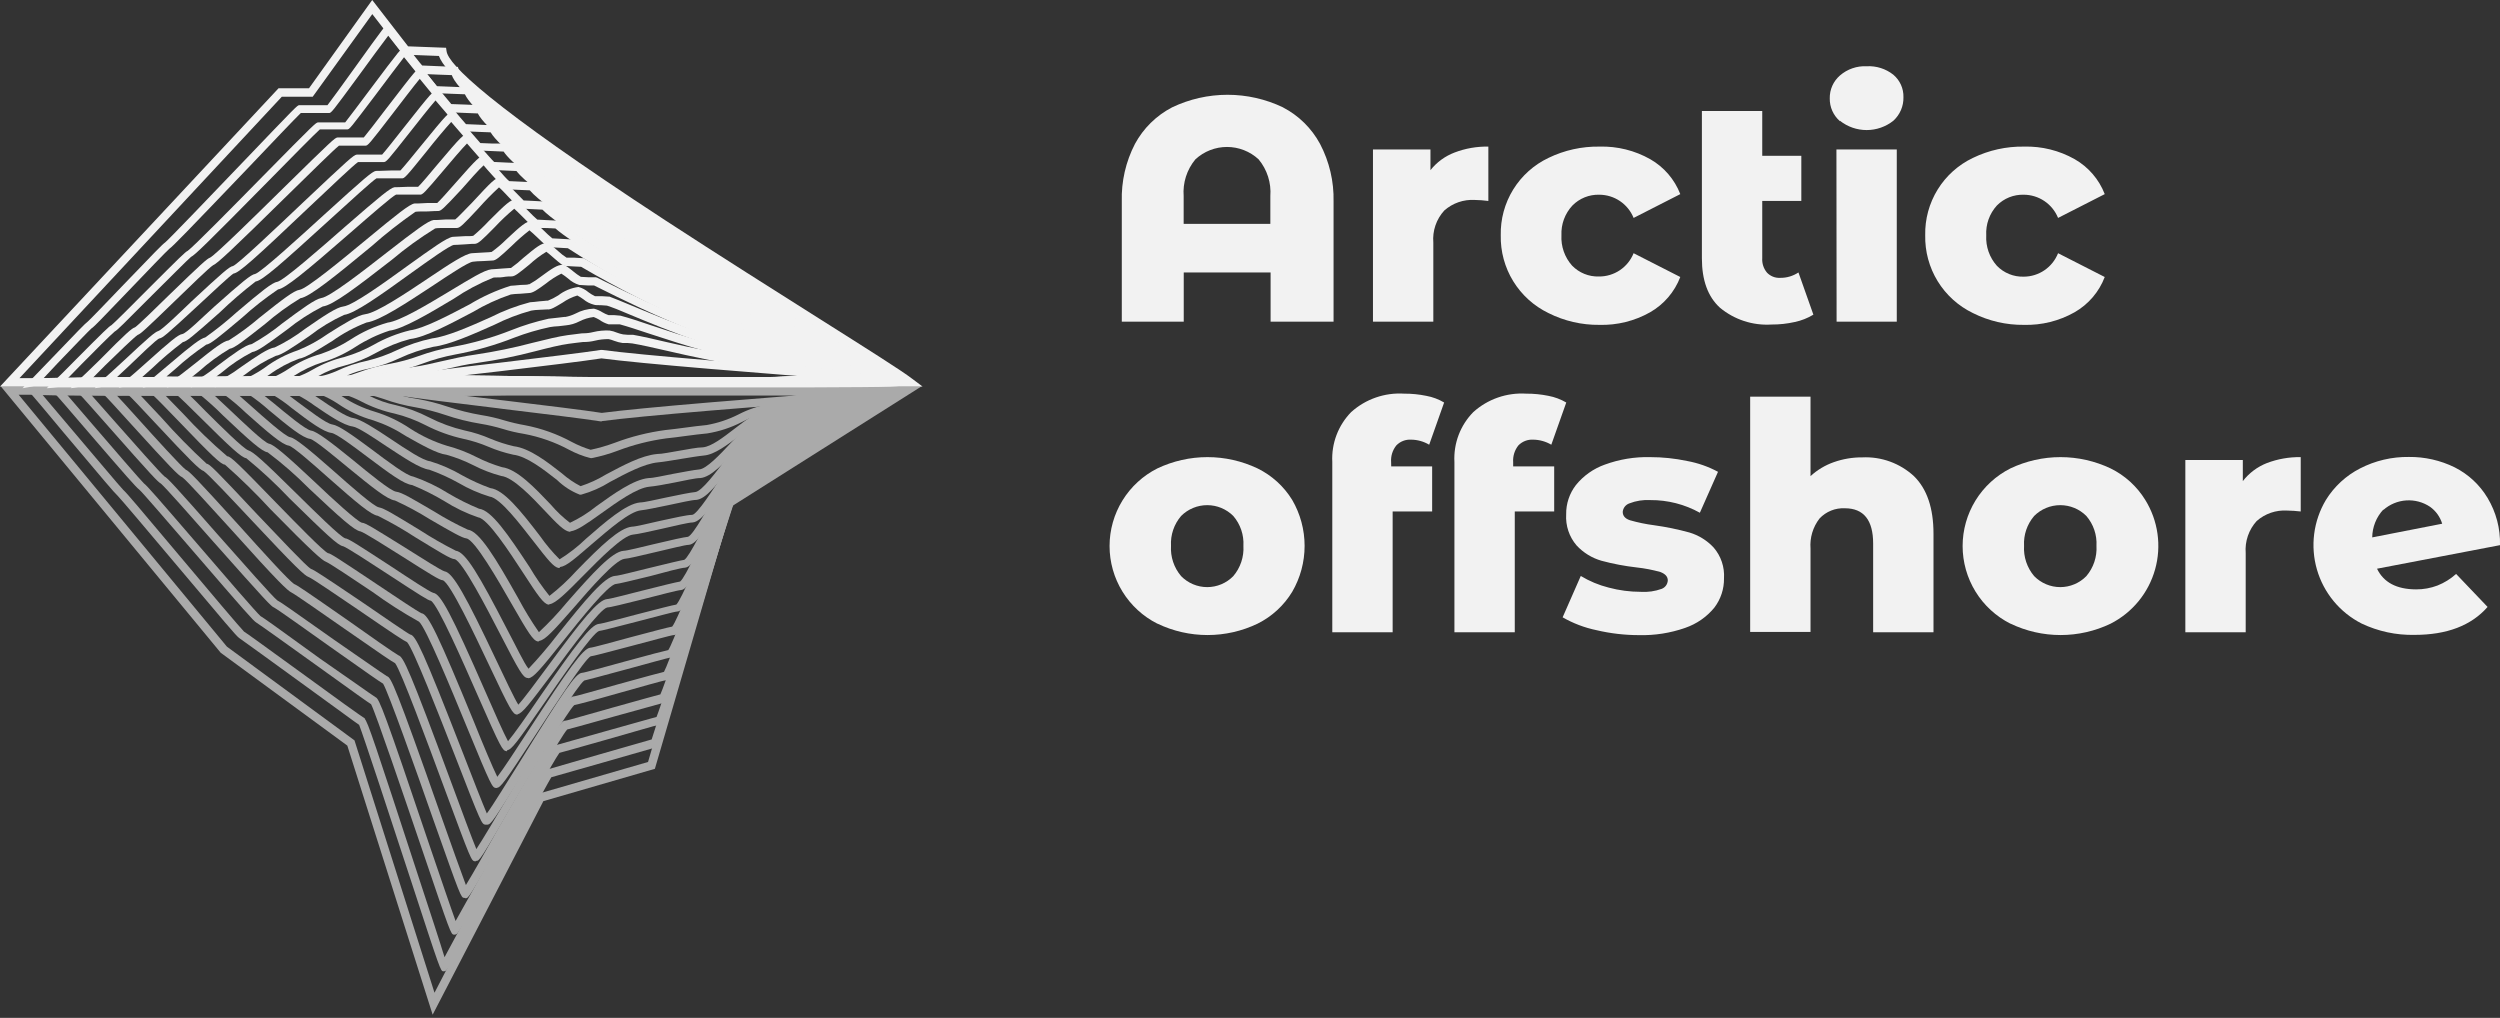 <?xml version="1.0" encoding="UTF-8"?> <svg xmlns="http://www.w3.org/2000/svg" width="280" height="114" viewBox="0 0 280 114" fill="none"><rect x="0" y="0" width="280" height="114" fill="#333333" stroke="none"/> <g clip-path="url(#clip0_123:3379)"> <path d="M143.687 12.024C145.452 12.941 146.901 14.367 147.846 16.117C148.89 18.106 149.411 20.328 149.359 22.574V36.026H142.307V30.514H132.579V36.026H125.641V22.574C125.577 20.331 126.085 18.11 127.115 16.117C128.06 14.367 129.51 12.941 131.275 12.024C133.214 11.097 135.336 10.616 137.486 10.616C139.635 10.616 141.757 11.097 143.696 12.024H143.687ZM142.278 25.07V21.969C142.393 20.476 141.921 18.998 140.964 17.847C140.001 16.955 138.737 16.459 137.424 16.459C136.111 16.459 134.847 16.955 133.884 17.847C132.927 18.998 132.455 20.476 132.57 21.969V25.07H142.278Z" fill="#F2F2F2"></path> <path d="M162.914 17.081C164.12 16.62 165.404 16.395 166.696 16.42V22.508C166.188 22.44 165.676 22.402 165.164 22.394C163.918 22.323 162.695 22.748 161.761 23.576C161.319 24.057 160.982 24.625 160.77 25.243C160.559 25.861 160.478 26.517 160.532 27.168V36.025H153.773V16.741H160.211V19.057C160.916 18.166 161.851 17.483 162.914 17.081Z" fill="#F2F2F2"></path> <path d="M173.426 35.062C171.794 34.274 170.423 33.033 169.476 31.488C168.529 29.943 168.046 28.158 168.085 26.346C168.047 24.541 168.53 22.764 169.478 21.228C170.425 19.692 171.796 18.462 173.426 17.687C175.21 16.821 177.172 16.387 179.155 16.42C181.138 16.366 183.099 16.853 184.826 17.829C186.364 18.708 187.553 20.09 188.192 21.742L182.964 24.408C182.654 23.641 182.122 22.984 181.437 22.521C180.752 22.058 179.944 21.81 179.117 21.808C178.559 21.793 178.005 21.892 177.488 22.1C176.97 22.308 176.502 22.621 176.111 23.018C175.695 23.463 175.372 23.987 175.161 24.558C174.95 25.13 174.855 25.737 174.882 26.346C174.814 27.593 175.242 28.817 176.073 29.749C176.462 30.149 176.93 30.465 177.448 30.675C177.965 30.885 178.521 30.985 179.079 30.968C179.914 30.975 180.731 30.729 181.424 30.264C182.118 29.798 182.654 29.135 182.964 28.359L188.192 31.025C187.555 32.694 186.359 34.091 184.808 34.977C183.08 35.952 181.119 36.439 179.136 36.385C177.154 36.406 175.196 35.953 173.426 35.062Z" fill="#F2F2F2"></path> <path d="M203.099 35.241C202.458 35.631 201.755 35.909 201.02 36.063C200.164 36.257 199.288 36.352 198.411 36.347C196.311 36.479 194.241 35.802 192.625 34.456C191.283 33.227 190.612 31.384 190.612 28.945V12.431H197.371V17.45H201.748V22.508H197.371V28.907C197.331 29.502 197.524 30.089 197.91 30.543C198.097 30.737 198.324 30.889 198.575 30.989C198.826 31.088 199.096 31.133 199.365 31.119C200.098 31.132 200.817 30.921 201.426 30.514L203.099 35.241Z" fill="#F2F2F2"></path> <path d="M206.077 13.575C205.71 13.258 205.417 12.864 205.219 12.422C205.021 11.979 204.924 11.498 204.933 11.013C204.924 10.528 205.021 10.047 205.219 9.605C205.417 9.162 205.71 8.768 206.077 8.451C206.903 7.737 207.973 7.368 209.064 7.421C210.142 7.361 211.204 7.697 212.051 8.366C212.417 8.673 212.709 9.059 212.906 9.494C213.102 9.929 213.198 10.403 213.186 10.881C213.198 11.377 213.103 11.871 212.907 12.328C212.711 12.784 212.419 13.194 212.051 13.528C211.201 14.201 210.149 14.567 209.064 14.567C207.98 14.567 206.927 14.201 206.077 13.528V13.575ZM205.68 16.742H212.439V36.026H205.699L205.68 16.742Z" fill="#F2F2F2"></path> <path d="M220.965 35.062C219.333 34.274 217.962 33.033 217.015 31.488C216.068 29.943 215.586 28.158 215.624 26.346C215.586 24.541 216.07 22.764 217.017 21.228C217.965 19.692 219.336 18.462 220.965 17.687C222.749 16.821 224.712 16.387 226.694 16.42C228.677 16.366 230.638 16.853 232.366 17.829C233.904 18.708 235.092 20.09 235.731 21.742L230.504 24.408C230.193 23.641 229.662 22.984 228.976 22.521C228.291 22.058 227.483 21.81 226.656 21.808C226.099 21.793 225.544 21.892 225.027 22.1C224.51 22.308 224.041 22.621 223.65 23.018C223.239 23.469 222.922 23.997 222.717 24.572C222.513 25.146 222.425 25.756 222.459 26.365C222.391 27.612 222.819 28.835 223.65 29.768C224.039 30.168 224.507 30.484 225.025 30.694C225.542 30.904 226.098 31.004 226.656 30.987C227.487 30.985 228.298 30.733 228.984 30.264C229.669 29.796 230.199 29.132 230.504 28.359L235.731 31.025C235.095 32.694 233.899 34.091 232.347 34.977C230.619 35.952 228.659 36.439 226.675 36.385C224.694 36.406 222.736 35.953 220.965 35.062Z" fill="#F2F2F2"></path> <path d="M129.62 69.849C128.012 69.037 126.66 67.794 125.716 66.26C124.771 64.725 124.271 62.959 124.271 61.157C124.271 59.355 124.771 57.588 125.716 56.053C126.66 54.519 128.012 53.276 129.62 52.465C131.375 51.631 133.293 51.198 135.236 51.198C137.178 51.198 139.096 51.631 140.851 52.465C142.449 53.251 143.793 54.473 144.726 55.99C145.636 57.553 146.116 59.329 146.116 61.138C146.116 62.946 145.636 64.722 144.726 66.285C143.798 67.816 142.454 69.052 140.851 69.849C139.101 70.689 137.186 71.125 135.245 71.125C133.304 71.125 131.389 70.689 129.639 69.849H129.62ZM138.128 64.527C138.93 63.584 139.337 62.368 139.263 61.133C139.331 59.913 138.925 58.713 138.128 57.787C137.353 57.012 136.303 56.577 135.207 56.577C134.112 56.577 133.061 57.012 132.286 57.787C131.49 58.713 131.083 59.913 131.152 61.133C131.078 62.368 131.484 63.584 132.286 64.527C132.667 64.916 133.121 65.225 133.623 65.436C134.124 65.648 134.663 65.757 135.207 65.757C135.751 65.757 136.29 65.648 136.792 65.436C137.293 65.225 137.748 64.916 138.128 64.527Z" fill="#F2F2F2"></path> <path d="M155.815 52.237H160.4V57.285H155.976V70.813H149.217V51.736C149.164 50.709 149.326 49.683 149.69 48.721C150.055 47.76 150.614 46.884 151.334 46.15C152.136 45.429 153.072 44.876 154.09 44.522C155.108 44.168 156.186 44.021 157.261 44.089C158.096 44.084 158.93 44.166 159.748 44.335C160.452 44.462 161.127 44.715 161.742 45.081L160.069 49.808C159.457 49.443 158.759 49.248 158.046 49.241C157.74 49.222 157.434 49.27 157.149 49.381C156.863 49.492 156.605 49.664 156.392 49.884C155.962 50.416 155.752 51.092 155.806 51.774L155.815 52.237Z" fill="#F2F2F2"></path> <path d="M169.475 52.238H174.069V57.286H169.654V70.813H162.895V51.737C162.841 50.71 163.001 49.682 163.365 48.72C163.73 47.758 164.291 46.883 165.013 46.15C165.813 45.431 166.748 44.878 167.764 44.524C168.78 44.17 169.857 44.023 170.93 44.089C171.769 44.084 172.605 44.167 173.426 44.335C174.129 44.466 174.804 44.719 175.421 45.082L173.747 49.808C173.131 49.445 172.431 49.249 171.715 49.241C171.409 49.224 171.103 49.272 170.818 49.383C170.533 49.494 170.274 49.665 170.061 49.884C169.634 50.418 169.425 51.093 169.475 51.775V52.238Z" fill="#F2F2F2"></path> <path d="M178.795 70.577C177.467 70.301 176.191 69.816 175.014 69.14L177.047 64.508C178.019 65.096 179.073 65.536 180.176 65.812C181.347 66.126 182.555 66.284 183.768 66.285C184.56 66.337 185.355 66.224 186.103 65.954C186.297 65.881 186.466 65.752 186.589 65.585C186.711 65.417 186.782 65.217 186.793 65.009C186.793 64.584 186.519 64.281 185.961 64.064C185.091 63.822 184.202 63.651 183.305 63.553C181.977 63.403 180.662 63.153 179.372 62.806C178.304 62.501 177.34 61.909 176.583 61.095C175.752 60.13 175.332 58.878 175.411 57.607C175.393 56.418 175.78 55.258 176.508 54.318C177.354 53.278 178.469 52.489 179.731 52.039C181.352 51.444 183.071 51.158 184.798 51.198C186.199 51.197 187.596 51.342 188.967 51.633C190.173 51.854 191.337 52.262 192.417 52.843L190.385 57.428C188.689 56.484 186.777 55.996 184.836 56.01C184.037 55.962 183.237 56.088 182.492 56.378C182.289 56.447 182.111 56.573 181.978 56.74C181.846 56.908 181.765 57.111 181.745 57.324C181.745 57.768 182.009 58.089 182.558 58.269C183.444 58.523 184.347 58.709 185.261 58.827C186.595 59.011 187.915 59.282 189.213 59.64C190.255 59.95 191.195 60.534 191.935 61.332C192.753 62.281 193.166 63.513 193.088 64.763C193.108 65.954 192.725 67.117 192.001 68.062C191.145 69.103 190.016 69.885 188.74 70.322C187.08 70.904 185.328 71.179 183.569 71.135C181.962 71.134 180.36 70.947 178.795 70.577Z" fill="#F2F2F2"></path> <path d="M214.367 53.334C215.823 54.765 216.551 56.914 216.551 59.781V70.813H209.792V60.878C209.792 58.25 208.733 56.926 206.625 56.926C206.098 56.9 205.571 56.988 205.081 57.186C204.592 57.383 204.151 57.685 203.789 58.07C203.044 59.03 202.684 60.233 202.778 61.445V70.775H196.019V44.429H202.778V53.325C203.53 52.635 204.415 52.104 205.377 51.765C206.406 51.4 207.491 51.217 208.582 51.226C209.638 51.176 210.693 51.337 211.687 51.699C212.68 52.061 213.591 52.617 214.367 53.334Z" fill="#F2F2F2"></path> <path d="M225.163 69.849C223.554 69.037 222.202 67.794 221.258 66.26C220.314 64.725 219.813 62.959 219.813 61.157C219.813 59.355 220.314 57.588 221.258 56.053C222.202 54.519 223.554 53.276 225.163 52.465C226.917 51.631 228.835 51.198 230.778 51.198C232.72 51.198 234.638 51.631 236.393 52.465C237.991 53.251 239.335 54.473 240.269 55.99C240.981 57.14 241.447 58.425 241.637 59.765C241.827 61.104 241.737 62.468 241.372 63.77C241.008 65.073 240.377 66.286 239.52 67.332C238.663 68.378 237.598 69.235 236.393 69.849C234.644 70.689 232.728 71.125 230.787 71.125C228.847 71.125 226.931 70.689 225.182 69.849H225.163ZM233.67 64.527C234.472 63.584 234.879 62.368 234.805 61.133C234.873 59.913 234.467 58.713 233.67 57.787C232.896 57.012 231.845 56.577 230.749 56.577C229.654 56.577 228.603 57.012 227.828 57.787C227.032 58.713 226.625 59.913 226.694 61.133C226.62 62.368 227.026 63.584 227.828 64.527C228.209 64.916 228.663 65.225 229.165 65.436C229.666 65.648 230.205 65.757 230.749 65.757C231.294 65.757 231.832 65.648 232.334 65.436C232.836 65.225 233.29 64.916 233.67 64.527Z" fill="#F2F2F2"></path> <path d="M253.9 51.86C255.107 51.403 256.39 51.178 257.681 51.198V57.286C257.173 57.225 256.662 57.191 256.15 57.182C254.905 57.108 253.682 57.53 252.747 58.354C252.308 58.837 251.973 59.406 251.761 60.023C251.55 60.641 251.467 61.295 251.518 61.946V70.813H244.759V51.519H251.196V53.883C251.898 52.976 252.833 52.277 253.9 51.86Z" fill="#F2F2F2"></path> <path d="M273.005 65.576C273.769 65.271 274.474 64.833 275.084 64.281L278.61 67.977C276.783 70.063 274.054 71.106 270.424 71.106C268.373 71.15 266.339 70.713 264.488 69.83C263.286 69.216 262.222 68.363 261.364 67.323C260.505 66.282 259.869 65.076 259.495 63.78C259.121 62.483 259.017 61.124 259.19 59.786C259.362 58.447 259.808 57.159 260.498 56C261.427 54.493 262.751 53.27 264.327 52.464C266.015 51.595 267.892 51.153 269.791 51.179C271.569 51.159 273.327 51.557 274.924 52.342C276.453 53.113 277.732 54.303 278.61 55.773C279.566 57.367 280.048 59.2 280 61.057L266.227 63.695C266.964 65.232 268.423 66.004 270.604 66.011C271.424 66.016 272.238 65.868 273.005 65.576ZM266.936 57.068C266.147 57.917 265.703 59.029 265.688 60.188L273.525 58.656C273.293 57.895 272.818 57.231 272.173 56.766C271.384 56.236 270.442 55.983 269.495 56.047C268.547 56.11 267.647 56.486 266.936 57.115V57.068Z" fill="#F2F2F2"></path> <path d="M48.456 113.645L38.899 83.508L24.72 73.11L0.085 43.267H103.218L81.939 56.718L73.346 86.108L60.859 89.728L48.456 113.645ZM25.41 72.42L39.703 82.922L48.664 111.187L60.206 88.925L72.581 85.342L81.088 56.151L99.909 44.212H2.089L25.41 72.42Z" fill="#AAAAAA"></path> <path d="M49.733 108.786H49.666C49.345 108.786 49.345 108.786 46.055 98.709C43.768 91.695 40.648 82.242 40.223 81.183C39.722 80.852 38.332 79.803 33.7 76.456C30.562 74.178 27.007 71.597 26.771 71.446C26.421 71.181 25.315 69.868 19.53 62.995C16.694 59.62 13.452 55.792 13.196 55.546C12.809 55.196 11.675 53.854 7.071 48.381C5.369 46.32 3.602 44.24 3.45 44.08C3.443 44.083 3.435 44.085 3.427 44.085C3.418 44.085 3.41 44.083 3.403 44.08L2.552 43.134L3.781 43.267H90.296C97.234 43.267 99.805 43.267 100.789 43.38C100.837 43.347 100.892 43.324 100.949 43.314V43.399C101.365 43.446 101.394 43.522 101.431 43.626L101.639 44.203L101.129 44.25L93.33 49.156C85.144 54.298 82.932 55.697 82.232 56.085C81.892 57.03 79.963 63.421 78.243 69.073C73.819 83.678 73.819 83.678 73.422 83.716L67.419 85.437L61.747 87.053C61.133 88.055 57.437 94.984 54.705 100.098C50.101 108.71 50.101 108.71 49.799 108.776L49.733 108.786ZM40.828 80.483C41.196 80.833 41.924 83.064 46.953 98.444C48.154 102.093 49.298 105.581 49.789 107.207C50.593 105.742 52.228 102.67 53.835 99.645C61.01 86.193 61.01 86.193 61.398 86.155L67.117 84.501L72.987 82.818C73.412 81.589 75.473 74.802 77.307 68.771C80.786 57.285 81.306 55.537 81.618 55.319C81.958 55.14 87.961 51.368 92.791 48.343L99.314 44.25H90.258H19.057C18.925 44.25 8.574 44.382 4.783 44.25C5.331 44.883 6.239 45.961 7.799 47.813C10.219 50.65 13.527 54.61 13.811 54.875C14.208 55.225 15.38 56.624 20.267 62.438C23.434 66.219 27.036 70.463 27.329 70.737C27.773 71.021 29.163 72.032 34.286 75.747C37.264 77.922 40.639 80.37 40.903 80.474L40.828 80.483Z" fill="#AAAAAA"></path> <path d="M50.905 104.683H50.839C50.489 104.627 50.489 104.627 47.303 95.23C45.214 89.086 42.076 79.86 41.565 78.876C41.121 78.593 39.816 77.666 35.288 74.405C32.348 72.297 29.012 69.906 28.718 69.735C28.388 69.546 27.442 68.478 21.685 61.795C18.982 58.666 15.928 55.111 15.598 54.837C15.238 54.573 14.227 53.429 9.642 48.107C8.026 46.216 6.352 44.269 6.163 44.099H6.097L5.228 43.153L6.494 43.352C7.128 43.352 20.296 43.352 21.222 43.352H36.016H53.533H86.808H90.126C96.799 43.352 99.267 43.352 100.203 43.494C100.252 43.481 100.304 43.481 100.354 43.494V43.55C100.76 43.607 100.789 43.683 100.836 43.806L101.044 44.382H100.524C99.966 44.694 96.487 46.849 93.113 48.939C85.201 53.854 83.14 55.111 82.516 55.442C82.138 56.388 80.266 62.286 78.612 67.542C74.301 81.136 74.301 81.136 73.829 81.174C73.658 81.174 70.709 82.053 68.1 82.79C64.215 83.896 63.042 84.218 62.655 84.321C62.003 85.201 58.42 91.714 55.773 96.525C51.311 104.627 51.311 104.627 50.971 104.674L50.905 104.683ZM42.066 78.092C42.473 78.243 43.011 79.557 48.192 94.937C49.364 98.369 50.479 101.658 51.028 103.152C51.803 101.81 53.4 98.898 54.96 96.062C61.88 83.471 61.965 83.461 62.39 83.423L67.864 81.883L73.535 80.294C73.999 79.16 76.088 72.552 77.78 67.183C81.457 55.508 81.731 54.648 82.1 54.554C82.752 54.213 88.244 50.773 92.678 48.059L98.803 44.278L90.182 44.221H86.845H53.542H36.016H21.241C21.118 44.221 11.249 44.344 7.515 44.221L10.351 47.521C12.639 50.177 15.768 53.816 16.117 54.138C16.477 54.403 17.498 55.575 22.394 61.256C25.23 64.574 28.803 68.695 29.172 68.998C29.56 69.225 30.789 70.095 35.789 73.725C38.55 75.625 41.593 77.799 42.066 78.092Z" fill="#AAAAAA"></path> <path d="M52.086 100.571H51.992C51.614 100.514 51.614 100.514 48.523 91.78C46.528 86.07 43.484 77.515 42.907 76.57C42.52 76.343 41.338 75.53 36.867 72.363C34.324 70.558 31.195 68.317 30.694 68.043C30.392 67.949 29.749 67.268 23.831 60.603C21.336 57.768 18.509 54.572 18.027 54.166C17.715 54.015 16.912 53.173 12.204 47.832C10.672 46.093 9.084 44.297 8.867 44.108C8.81 44.108 8.772 44.108 8.763 44.108L7.893 43.163L9.169 43.361C9.841 43.361 22.508 43.361 23.349 43.361H37.633H54.563C56.028 43.361 86.013 43.361 86.647 43.361H89.719C96.336 43.418 98.671 43.427 99.569 43.541C99.606 43.531 99.645 43.531 99.683 43.541C100.08 43.597 100.117 43.682 100.155 43.815L100.269 44.127L99.834 44.439C99.305 44.713 96.053 46.736 92.81 48.693C85.248 53.306 83.357 54.468 82.724 54.752C82.308 55.603 80.502 61.114 78.943 65.992C74.764 78.697 74.708 78.706 74.216 78.744C74.008 78.791 71.097 79.604 68.752 80.257C65.037 81.296 63.893 81.618 63.525 81.703C62.844 82.459 59.365 88.566 56.803 93.046C52.502 100.609 52.483 100.609 52.124 100.609L52.086 100.571ZM43.342 75.738C43.787 75.851 44.288 76.806 49.43 91.458C50.527 94.559 51.652 97.735 52.181 99.125C52.928 97.915 54.487 95.173 55.962 92.508C62.702 80.767 62.863 80.748 63.336 80.71C63.544 80.71 66.171 79.926 68.563 79.264C72.203 78.243 73.488 77.893 73.961 77.77C74.443 76.749 76.475 70.595 78.111 65.604C81.741 54.459 81.949 53.882 82.374 53.882C83.036 53.57 88.433 50.271 92.394 47.842L98.132 44.344C95.987 44.344 92.149 44.278 89.776 44.259H86.694C86.051 44.259 56.104 44.259 54.648 44.259H37.699H23.434C22.962 44.259 13.858 44.382 10.247 44.259C10.758 44.826 11.571 45.753 12.913 47.275C14.917 49.543 17.923 52.947 18.433 53.372C18.736 53.514 19.511 54.317 24.54 60.046C27.225 63.08 30.562 66.861 31.053 67.24C31.365 67.391 32.386 68.09 37.415 71.654C39.977 73.412 42.879 75.464 43.342 75.738Z" fill="#AAAAAA"></path> <path d="M53.259 96.468H53.193C52.777 96.402 52.777 96.402 49.78 88.31C47.833 83.045 44.912 75.133 44.25 74.273C43.891 74.093 42.851 73.394 38.493 70.359C36.045 68.648 32.991 66.521 32.613 66.341C32.235 66.162 31.195 65.226 25.996 59.422C23.708 56.917 20.872 53.75 20.419 53.457C19.993 53.277 19.058 52.313 14.747 47.568C13.367 46.046 11.807 44.316 11.571 44.136C11.495 44.136 11.448 44.136 11.438 44.136L10.569 43.191L11.854 43.399C12.544 43.399 24.427 43.399 25.571 43.399H39.334H55.698C56.993 43.399 85.446 43.399 86.59 43.399H89.426C95.911 43.465 98.208 43.493 99.059 43.607H99.125C99.531 43.673 99.56 43.768 99.607 43.9L99.721 44.212L99.257 44.429C98.766 44.675 95.646 46.547 92.64 48.362C85.683 52.559 83.688 53.722 83.045 54.034C82.601 54.818 80.777 60.112 79.264 64.385C75.199 76.154 75.095 76.163 74.537 76.201C74.301 76.201 71.541 77.005 69.329 77.619C66.011 78.564 64.725 78.886 64.319 78.971C63.61 79.623 60.103 85.531 57.768 89.473C53.75 96.421 53.694 96.421 53.325 96.421L53.259 96.468ZM44.638 73.403C45.176 73.564 45.829 74.887 50.669 87.98C51.737 90.872 52.833 93.841 53.353 95.098C54.09 93.982 55.66 91.317 57.078 88.934C63.024 78.905 63.695 78.044 64.243 77.997C64.47 77.997 66.984 77.26 69.206 76.645C72.43 75.757 73.857 75.369 74.367 75.246C74.887 74.301 76.854 68.629 78.442 64.016C82.223 53.154 82.223 53.145 82.762 53.107C83.3 53.069 88.434 49.808 92.215 47.53C94.947 45.885 96.573 44.902 97.556 44.325C95.467 44.325 91.761 44.24 89.473 44.212H86.638C85.494 44.212 57.078 44.212 55.783 44.212H39.419H25.656C24.531 44.212 16.42 44.316 13.008 44.212C13.508 44.741 14.274 45.583 15.494 46.934C17.384 49.042 20.286 52.228 20.806 52.606C21.147 52.729 21.875 53.457 26.733 58.807C29.276 61.643 32.405 65.103 32.972 65.424C33.275 65.538 34.154 66.124 39.07 69.555C41.348 71.181 44.212 73.176 44.638 73.403Z" fill="#AAAAAA"></path> <path d="M54.431 92.366H54.365C53.949 92.3 53.92 92.29 51.018 84.803C49.128 79.963 46.292 72.675 45.592 71.919C45.233 71.768 44.24 71.115 40.1 68.279C37.812 66.739 34.976 64.772 34.551 64.621C34.126 64.47 33.133 63.562 28.151 58.24C25.986 55.934 23.302 53.069 22.81 52.758C22.357 52.606 21.402 51.68 17.318 47.303C16.014 45.904 14.539 44.325 14.293 44.155V44.108C14.252 44.095 14.214 44.076 14.18 44.051L13.319 43.106L14.605 43.314C15.305 43.314 26.27 43.314 27.839 43.314H41.357H56.879C58.496 43.314 85.163 43.314 86.59 43.314H89.171C98.936 43.446 98.936 43.446 99.087 43.872L99.201 44.184L98.822 44.496H98.681C98.416 44.609 95.278 46.462 92.517 48.097C86.212 51.878 84.094 53.051 83.404 53.315C82.932 54.034 81.174 58.883 79.746 62.768C75.965 73.167 75.681 73.602 75.124 73.649C74.859 73.649 72.288 74.396 70.161 74.963C66.975 75.823 65.746 76.154 65.434 76.22C64.687 76.759 61.303 82.232 59.053 85.862C55.187 92.101 54.989 92.309 54.591 92.366H54.431ZM34.825 63.714C35.156 63.818 36.063 64.404 40.639 67.495C42.841 69.007 45.583 70.898 45.942 71.068C46.537 71.125 47.36 72.808 51.907 84.492C52.947 87.176 54.024 89.946 54.525 91.109C55.234 90.163 56.766 87.63 58.155 85.437C63.241 77.203 64.489 75.417 65.169 75.36C65.425 75.36 67.882 74.651 69.896 74.112C72.987 73.271 74.358 72.912 74.849 72.808C75.388 71.995 77.298 66.748 78.839 62.513C82.469 52.521 82.62 52.512 83.102 52.465C83.584 52.417 88.462 49.43 92.016 47.322C94.493 45.857 96.015 44.968 96.951 44.429C94.862 44.363 91.203 44.316 89.142 44.288H86.543C85.115 44.288 58.486 44.288 56.87 44.288H41.338H27.83C26.762 44.288 19.086 44.401 15.739 44.288L18.036 46.727C19.65 48.553 21.357 50.294 23.151 51.945C23.444 51.945 24.03 52.502 28.87 57.673C31.138 60.046 34.277 63.402 34.825 63.714Z" fill="#AAAAAA"></path> <path d="M55.612 88.254H55.537C55.13 88.188 55.064 88.178 52.266 81.372C50.555 77.222 47.7 70.284 46.934 69.631C45.128 68.627 43.386 67.513 41.716 66.294C39.561 64.848 36.876 63.052 36.489 62.91C36.101 62.768 34.976 61.814 30.306 57.049C28.69 55.291 26.983 53.619 25.192 52.039C24.776 52.039 23.765 51.094 19.87 47.029C18.651 45.762 17.261 44.325 17.034 44.193C16.967 44.186 16.902 44.163 16.845 44.127L15.985 43.182L17.271 43.39C17.98 43.39 27.981 43.446 29.966 43.39L42.718 43.342C49.591 43.342 56.7 43.342 57.919 43.342C60.537 43.342 84.86 43.342 86.439 43.342H88.783C98.236 43.503 98.236 43.522 98.425 43.957L98.529 44.269L98.161 44.581H98.009C97.716 44.694 94.795 46.386 92.224 47.88C86.618 51.132 84.34 52.417 83.622 52.606C83.121 53.249 81.419 57.654 80.039 61.218C76.57 70.151 76.107 71.078 75.492 71.125C75.209 71.125 72.77 71.815 70.766 72.335C67.76 73.129 66.417 73.488 66.153 73.507C65.481 73.847 62.173 78.933 59.98 82.308C56.435 87.743 56.076 88.188 55.641 88.244L55.612 88.254ZM18.452 44.221L20.551 46.377C22.086 48.05 23.721 49.628 25.448 51.103C25.845 51.103 26.733 51.983 30.978 56.359C33.18 58.618 36.196 61.719 36.735 61.955C36.99 61.955 37.878 62.541 42.236 65.453C44.297 66.833 46.849 68.544 47.218 68.686C47.946 68.762 49.061 71.059 53.136 80.975C54.081 83.348 55.196 85.985 55.697 87.006C56.378 86.136 57.872 83.83 59.224 81.76C63.685 74.906 65.302 72.609 66.115 72.543C66.37 72.543 68.695 71.891 70.558 71.39C73.29 70.662 74.774 70.274 75.284 70.18C75.861 69.471 77.78 64.508 79.198 60.821C82.44 52.436 82.828 51.689 83.404 51.642C83.981 51.595 88.481 48.882 91.789 46.916C94.039 45.611 95.448 44.808 96.336 44.307C94.313 44.231 90.787 44.174 88.774 44.136H86.41C84.832 44.136 60.547 44.136 57.928 44.136C56.709 44.136 49.6 44.136 42.728 44.136L29.976 44.184C27.698 44.278 21.43 44.344 18.452 44.221Z" fill="#AAAAAA"></path> <path d="M56.785 84.132H56.718C56.284 84.066 56.132 83.877 53.505 77.893C51.841 74.112 49.052 67.741 48.258 67.278C48.003 67.278 47.152 66.739 43.324 64.234C41.433 62.995 38.833 61.303 38.436 61.18C37.869 61.114 36.546 59.857 32.462 55.858C30.936 54.242 29.306 52.726 27.584 51.321C27.055 51.264 25.769 50.073 22.432 46.755C21.279 45.611 19.974 44.316 19.71 44.165V44.108C19.636 44.104 19.564 44.081 19.502 44.042L18.632 43.049L19.937 43.267C20.674 43.324 29.976 43.333 32.112 43.267C33.057 43.267 38.578 43.267 44.401 43.21C50.886 43.21 57.636 43.21 59.006 43.153C61.521 43.153 84.388 43.106 86.335 43.153H88.358C97.65 43.333 97.66 43.38 97.811 43.815L97.915 44.127L97.546 44.439H97.395C97.074 44.533 94.37 46.065 91.988 47.417C86.76 50.375 84.586 51.566 83.877 51.746C83.348 52.323 81.712 56.293 80.389 59.498C77.279 67.003 76.608 68.431 75.87 68.487C75.577 68.487 73.28 69.121 71.437 69.594C68.705 70.302 67.382 70.643 67.088 70.671C66.342 70.926 63.014 75.748 61.029 78.631C57.843 83.253 57.295 83.953 56.813 84.019L56.785 84.132ZM21.203 44.231C21.638 44.647 22.243 45.242 23.094 46.122C24.654 47.672 27.263 50.262 27.82 50.442C28.378 50.621 29.399 51.519 33.152 55.225C35.241 57.286 38.096 60.103 38.654 60.292C38.994 60.292 40.138 61.048 43.862 63.477C45.753 64.725 48.154 66.313 48.523 66.398C49.355 66.502 50.517 68.686 54.403 77.553C55.348 79.718 56.416 82.138 56.898 83.017C57.541 82.27 59.006 80.181 60.32 78.243C64.527 72.146 66.181 69.962 67.07 69.877C67.344 69.877 69.518 69.282 71.267 68.828C73.895 68.147 75.284 67.788 75.748 67.712C76.343 67.117 78.205 62.598 79.576 59.29C82.507 52.2 83.093 51.037 83.735 50.98C84.378 50.924 88.462 48.485 91.591 46.745C93.595 45.611 94.89 44.855 95.741 44.42C93.746 44.335 90.324 44.269 88.396 44.231H86.373C84.425 44.174 61.587 44.231 59.072 44.231C57.654 44.231 50.943 44.231 44.458 44.288C38.673 44.288 33.18 44.288 32.169 44.344C28.823 44.297 23.794 44.335 21.203 44.231Z" fill="#AAAAAA"></path> <path d="M57.957 80.039H57.891C57.427 79.973 57.181 79.586 54.752 74.443C53.136 71.031 50.441 65.321 49.6 64.99C49.25 64.99 48.229 64.338 44.93 62.249C43.172 61.143 40.771 59.621 40.374 59.517C39.703 59.432 38.105 57.995 34.627 54.724C33.177 53.258 31.623 51.899 29.976 50.659C29.352 50.584 27.99 49.383 24.984 46.538C24.173 45.72 23.318 44.947 22.423 44.222V44.174C22.252 44.174 22.224 44.108 22.205 44.089L21.335 43.144L22.64 43.352C23.396 43.409 31.932 43.418 34.315 43.352L46.424 43.295C52.351 43.295 58.505 43.295 60.084 43.229C63.137 43.229 84.047 43.229 86.231 43.229H87.876C97.017 43.437 97.045 43.513 97.206 43.957L97.31 44.26L96.932 44.59H96.78C96.45 44.685 93.945 46.046 91.77 47.247C87.044 49.837 84.86 51.028 84.142 51.151C83.603 51.633 81.949 55.32 80.739 58.033C77.903 64.309 77.061 66.02 76.267 66.087C75.955 66.087 73.828 66.654 72.108 67.089C69.801 67.665 68.327 68.034 68.015 68.034C67.211 68.185 63.997 72.553 62.078 75.152C59.242 78.933 58.514 79.879 57.976 79.992L57.957 80.039ZM23.973 44.25L25.637 45.81C27.121 47.209 29.588 49.591 30.136 49.695C30.684 49.799 32.074 50.999 35.269 53.996C37.245 55.887 39.996 58.392 40.525 58.543C40.922 58.543 42.038 59.261 45.441 61.379C47.209 62.495 49.402 63.884 49.78 63.988C50.725 64.111 52.162 66.72 55.603 73.989C56.548 75.984 57.597 78.206 58.051 78.924C58.599 78.357 60.121 76.296 61.369 74.604C65.207 69.386 66.984 67.193 67.986 67.098C68.279 67.098 70.302 66.559 71.928 66.153C74.235 65.567 75.71 65.207 76.173 65.132C76.787 64.65 78.602 60.604 79.954 57.626C82.733 51.434 83.385 50.253 84.057 50.196C86.569 49.064 89.021 47.802 91.402 46.415C93.141 45.469 94.332 44.808 95.183 44.382C93.179 44.278 89.728 44.203 87.98 44.156H86.325C84.151 44.099 63.269 44.108 60.225 44.156C58.637 44.156 52.474 44.203 46.547 44.222L34.447 44.278C28.558 44.335 25.523 44.307 23.973 44.25Z" fill="#AAAAAA"></path> <path d="M59.138 75.936H59.063C58.571 75.861 58.203 75.256 56 70.983C54.535 68.147 51.793 62.844 50.924 62.627C50.498 62.627 49.317 61.88 46.537 60.188C45.175 59.302 43.765 58.494 42.312 57.768C41.565 57.673 39.977 56.34 36.782 53.514C35.128 52.039 32.859 50.035 32.358 49.912C31.602 49.818 29.966 48.4 27.546 46.244C26.785 45.511 25.977 44.829 25.126 44.202C24.937 44.202 24.909 44.136 24.88 44.108L24.011 43.163L25.315 43.371H25.372C26.128 43.437 33.88 43.437 36.527 43.371C37.812 43.371 42.87 43.371 48.116 43.304L61.218 43.229C64.848 43.229 83.801 43.172 86.174 43.229H87.403C96.44 43.456 96.478 43.56 96.639 44.004L96.743 44.316L96.365 44.647H96.213C95.864 44.722 93.585 45.932 91.581 46.991C87.706 49.042 85.115 50.394 84.388 50.451C83.943 50.734 82.317 54.053 81.126 56.482C78.498 61.832 77.543 63.515 76.712 63.581C76.352 63.581 74.396 64.092 72.817 64.526C70.681 65.046 69.357 65.368 68.979 65.406C68.109 65.481 65.009 69.367 63.156 71.692C60.49 75.038 59.743 75.899 59.186 75.965L59.138 75.936ZM26.743 44.259L28.18 45.526C29.494 46.708 31.961 48.891 32.49 48.967C33.02 49.042 34.475 50.196 37.415 52.795C39.183 54.364 41.858 56.728 42.435 56.822C43.011 56.917 44.193 57.645 47.029 59.375C48.326 60.214 49.667 60.984 51.047 61.681C52.153 61.823 53.656 64.404 56.822 70.539C57.768 72.316 58.713 74.32 59.195 74.897C60.332 73.691 61.408 72.429 62.419 71.115C65.566 67.164 67.712 64.574 68.894 64.498C69.225 64.498 71.011 64.035 72.59 63.647C74.84 63.099 76.23 62.759 76.636 62.702C77.184 62.419 79.046 58.637 80.275 56.132C82.781 51.028 83.565 49.638 84.312 49.581C84.898 49.525 88.651 47.539 91.137 46.225C92.64 45.375 93.746 44.798 94.531 44.429C92.546 44.306 89.152 44.221 87.422 44.184H86.193C83.83 44.117 64.895 44.127 61.275 44.184L48.173 44.259C42.917 44.259 37.869 44.306 36.583 44.325C31.195 44.335 28.293 44.316 26.743 44.259Z" fill="#AAAAAA"></path> <path d="M60.311 71.844H60.245C59.715 71.758 59.205 70.955 57.248 67.542C55.821 65.047 53.164 60.415 52.228 60.301C51.765 60.245 50.631 59.611 48.154 58.165C46.897 57.378 45.59 56.674 44.24 56.057C43.39 55.953 41.679 54.582 38.947 52.342C37.378 51.047 35.232 49.26 34.74 49.156C33.908 49.052 32.367 47.814 30.118 45.933C29.4 45.291 28.639 44.7 27.84 44.165C27.631 44.165 27.603 44.089 27.584 44.061L27.414 43.891L27.509 43.201L27.991 43.276H28.057C28.804 43.352 35.619 43.361 38.701 43.324L49.629 43.248C54.847 43.248 60.32 43.191 62.305 43.163C66.087 43.116 83.272 43.097 86.08 43.163H86.751C95.826 43.409 95.873 43.56 96.034 44.004L96.138 44.307L95.76 44.647H95.609C95.249 44.713 93.085 45.8 91.355 46.679C87.838 48.457 85.484 49.629 84.737 49.686C84.237 49.903 82.658 52.777 81.504 54.875C79.198 59.091 78.082 60.944 77.156 61.02C76.75 61.02 75.039 61.464 73.517 61.814C71.569 62.277 70.359 62.561 69.943 62.589C68.941 62.684 66.106 65.916 64.272 68.053C61.965 70.69 61.039 71.683 60.424 71.768L60.311 71.844ZM29.541 44.269L30.723 45.214C32.037 46.311 34.239 48.145 34.854 48.23C35.468 48.315 37.037 49.496 39.58 51.567C41.338 53.013 43.749 54.998 44.382 55.074C45.016 55.15 46.131 55.83 48.655 57.305C49.854 58.052 51.098 58.725 52.38 59.318C53.684 59.479 55.49 62.466 58.051 67.022C58.746 68.327 59.516 69.589 60.358 70.804C61.476 69.761 62.524 68.646 63.496 67.467C66.398 64.158 68.554 61.795 69.83 61.691C70.208 61.691 71.834 61.275 73.271 60.935C75.266 60.462 76.608 60.16 77.052 60.122C77.657 59.923 79.453 56.634 80.654 54.45C82.828 50.47 83.802 48.844 84.633 48.778C85.295 48.721 88.556 47.067 90.939 45.867C92.215 45.224 93.17 44.742 93.879 44.401C91.846 44.26 88.33 44.165 86.732 44.127H86.061C83.225 44.042 66.049 44.07 62.324 44.127C60.339 44.127 54.866 44.184 49.648 44.212L38.758 44.278C33.795 44.335 31.063 44.326 29.541 44.269Z" fill="#AAAAAA"></path> <path d="M61.445 67.722C60.887 67.637 60.282 66.777 58.533 64.073C57.068 61.833 54.629 58.08 53.561 57.947C52.234 57.494 50.964 56.884 49.78 56.132C48.624 55.438 47.417 54.835 46.169 54.327C45.224 54.223 43.664 53.06 41.121 51.151C39.59 49.997 37.67 48.551 37.113 48.485C36.224 48.371 34.712 47.265 32.689 45.715C32.017 45.159 31.303 44.656 30.552 44.212C30.344 44.212 30.307 44.136 30.278 44.099L30.127 43.938L30.25 43.201L30.723 43.276H30.817C31.592 43.352 37.652 43.361 40.941 43.276L51.396 43.201C56.227 43.201 61.275 43.134 63.459 43.106C67.608 43.106 82.979 43.04 86.032 43.106C95.259 43.361 95.334 43.579 95.486 44.051L95.59 44.354L95.202 44.704H95.051C93.726 45.197 92.432 45.769 91.175 46.415C88.131 47.87 85.909 48.901 85.059 48.967C84.52 49.09 82.922 51.642 81.864 53.325C79.879 56.482 78.612 58.42 77.581 58.515C77.128 58.515 75.577 58.893 74.207 59.205C72.836 59.517 71.371 59.838 70.889 59.876C69.754 59.98 67.174 62.598 65.283 64.517C63.392 66.436 62.239 67.571 61.568 67.665L61.445 67.722ZM32.367 44.288L33.256 44.959C34.551 45.904 36.517 47.445 37.217 47.54C37.916 47.634 39.419 48.683 41.688 50.376C43.408 51.671 45.554 53.287 46.273 53.372C47.658 53.849 48.984 54.483 50.224 55.263C51.323 55.914 52.466 56.486 53.646 56.974C55.045 57.144 56.87 59.81 59.318 63.525C59.979 64.649 60.721 65.723 61.539 66.739C62.638 65.884 63.66 64.935 64.593 63.903C67.353 61.067 69.414 59.11 70.785 58.987C71.201 58.987 72.618 58.628 73.98 58.325C75.511 57.995 76.967 57.664 77.515 57.664C78.064 57.664 79.973 54.667 81.079 52.937C83.13 49.666 84.123 48.211 84.993 48.154C86.976 47.465 88.902 46.618 90.749 45.621C91.837 45.101 92.64 44.675 93.292 44.429C91.856 44.325 89.417 44.221 85.995 44.127C82.941 44.042 67.599 44.061 63.449 44.127C61.265 44.127 56.208 44.184 51.387 44.221L40.932 44.297C36.442 44.335 33.861 44.325 32.367 44.288Z" fill="#AAAAAA"></path> <path d="M62.655 63.619H62.589C62.022 63.534 61.407 62.768 59.753 60.632C58.269 58.741 56.029 55.754 54.819 55.612C53.617 55.243 52.462 54.736 51.378 54.1C50.322 53.509 49.219 53.009 48.078 52.606C47.039 52.483 45.242 51.264 43.276 49.978C41.783 48.976 40.091 47.842 39.495 47.766C38.474 47.634 36.773 46.481 35.279 45.46C34.643 44.989 33.969 44.572 33.266 44.212C33.057 44.165 33.02 44.127 32.982 44.08L32.84 43.919L32.935 43.229L33.407 43.304H33.53C34.305 43.38 39.391 43.389 43.125 43.304L53.344 43.21L64.555 43.115C69.017 43.059 82.62 43.04 85.948 43.115C94.644 43.361 94.748 43.654 94.89 44.061L94.994 44.373L94.606 44.741H94.436C93.236 45.126 92.064 45.593 90.929 46.14C88.67 47.142 86.335 48.163 85.352 48.239C84.785 48.239 83.225 50.385 82.195 51.765C80.304 54.336 79.037 55.896 77.978 55.99C77.478 55.99 76.145 56.312 74.859 56.577C73.573 56.841 72.326 57.106 71.806 57.153C70.529 57.267 68.185 59.318 66.294 60.934C64.404 62.551 63.459 63.42 62.731 63.506L62.655 63.619ZM35.241 44.306L35.78 44.666C37.047 45.535 38.786 46.717 39.561 46.821C40.336 46.925 41.981 47.974 43.787 49.184C45.592 50.394 47.36 51.566 48.173 51.661C49.435 52.046 50.647 52.579 51.784 53.249C52.788 53.803 53.835 54.277 54.913 54.667C56.407 54.847 58.24 57.106 60.49 60.046C61.14 60.975 61.871 61.845 62.674 62.645C63.746 61.978 64.745 61.199 65.652 60.32C67.741 58.495 70.114 56.416 71.692 56.274C72.155 56.274 73.413 55.971 74.632 55.716C76.012 55.433 77.307 55.158 77.865 55.111C78.584 55.054 80.219 52.861 81.41 51.264C83.168 48.901 84.303 47.483 85.248 47.369C87.073 46.868 88.848 46.201 90.551 45.375C91.402 45.006 92.101 44.694 92.678 44.429C91.515 44.335 89.483 44.221 85.9 44.117C82.592 44.023 69.007 44.051 64.546 44.117L53.334 44.212L43.125 44.306C39.098 44.335 36.697 44.335 35.241 44.306Z" fill="#AAAAAA"></path> <path d="M63.837 59.554H63.77C63.175 59.46 62.419 58.694 61.038 57.229C59.658 55.764 57.484 53.448 56.132 53.306C55.052 53.021 54.006 52.619 53.013 52.105C52.051 51.619 51.044 51.226 50.007 50.933C48.91 50.801 47.171 49.799 45.469 48.844C44.338 48.101 43.115 47.51 41.83 47.086C40.394 46.686 39.035 46.047 37.812 45.195C37.216 44.804 36.583 44.472 35.922 44.203C35.714 44.203 35.676 44.108 35.638 44.07L35.496 43.9L35.591 43.21L36.063 43.286H36.224C36.99 43.361 41.13 43.38 45.29 43.286L55.272 43.182L65.671 43.078C70.832 43.021 82.412 43.002 85.872 43.078C94.049 43.305 94.172 43.664 94.313 44.07L94.417 44.373L94.011 44.76H93.869C92.801 45.079 91.758 45.477 90.749 45.951C89.134 46.676 87.445 47.225 85.711 47.587C85.04 47.644 83.66 49.118 82.563 50.29C81.041 51.916 79.614 53.448 78.432 53.542C77.884 53.542 76.702 53.816 75.596 54.034C74.49 54.251 73.365 54.459 72.76 54.507C71.333 54.629 69.112 56.227 67.334 57.503C65.557 58.779 64.64 59.394 63.922 59.507L63.837 59.554ZM38.191 44.316C38.228 44.332 38.264 44.355 38.294 44.382C39.422 45.135 40.654 45.715 41.953 46.103C43.367 46.53 44.708 47.167 45.932 47.993C47.225 48.833 48.628 49.489 50.101 49.941C51.237 50.24 52.337 50.662 53.382 51.198C54.291 51.658 55.24 52.035 56.218 52.323C57.91 52.531 59.923 54.658 61.7 56.529C62.337 57.279 63.053 57.958 63.837 58.552C64.883 58.06 65.867 57.445 66.767 56.718C68.733 55.3 70.974 53.694 72.656 53.542C73.167 53.542 74.273 53.287 75.35 53.079C76.57 52.852 77.714 52.635 78.309 52.578C79.132 52.512 80.635 50.914 81.835 49.629C83.291 48.059 84.558 46.708 85.617 46.632C87.239 46.255 88.822 45.723 90.343 45.044L92.045 44.429C90.948 44.325 89.067 44.212 85.815 44.117C82.374 44.023 70.813 44.042 65.652 44.117L55.253 44.221L45.271 44.325C41.811 44.335 39.599 44.344 38.191 44.316Z" fill="#AAAAAA"></path> <path d="M65.009 55.405H64.943C63.99 55.033 63.122 54.474 62.39 53.76C60.878 52.578 58.997 51.103 57.475 50.924C56.523 50.714 55.593 50.417 54.696 50.035C53.802 49.655 52.875 49.361 51.926 49.156C50.441 48.828 49.005 48.31 47.653 47.615C46.554 47.05 45.393 46.616 44.193 46.32C42.876 46.033 41.604 45.569 40.412 44.94C39.84 44.641 39.242 44.394 38.625 44.203C38.517 44.19 38.417 44.14 38.342 44.061L38.2 43.891L38.294 43.201L38.767 43.276H38.985C39.788 43.343 43.295 43.361 47.492 43.276L57.891 43.163L66.767 43.059C72.127 42.993 81.958 42.974 85.787 43.059C93.444 43.276 93.585 43.683 93.718 44.08C93.759 44.19 93.763 44.311 93.728 44.424C93.694 44.536 93.624 44.635 93.529 44.704L93.415 44.798H93.264C92.323 44.992 91.397 45.254 90.494 45.583C89.05 46.157 87.552 46.587 86.023 46.868C85.248 46.935 84.038 47.87 82.866 48.759C81.486 49.818 80.03 50.924 78.839 51.018C78.243 51.075 77.222 51.245 76.23 51.406C75.237 51.567 74.339 51.727 73.715 51.784C72.127 51.926 70.028 53.06 68.336 53.968C67.336 54.596 66.25 55.077 65.113 55.395L65.009 55.405ZM41.376 44.335C42.305 44.812 43.294 45.162 44.316 45.375C45.611 45.673 46.862 46.133 48.041 46.746C49.308 47.396 50.651 47.888 52.039 48.211C53.049 48.425 54.034 48.742 54.979 49.156C55.809 49.5 56.666 49.775 57.541 49.978C59.328 50.196 61.322 51.756 62.929 53.013C63.566 53.578 64.271 54.06 65.028 54.45C66.02 54.126 66.972 53.688 67.864 53.145C69.754 52.143 71.825 51.009 73.602 50.848C74.15 50.848 75.114 50.64 76.041 50.489C76.967 50.338 78.092 50.101 78.725 50.101C79.671 50.016 80.985 49.005 82.251 48.031C83.518 47.057 84.851 46.027 85.91 45.942C87.365 45.69 88.795 45.307 90.182 44.798L91.402 44.43C90.353 44.326 88.623 44.212 85.73 44.127C81.949 44.023 72.108 44.042 66.748 44.127L57.881 44.231L47.483 44.344C44.628 44.335 42.671 44.344 41.338 44.335H41.376Z" fill="#AAAAAA"></path> <path d="M66.171 51.302H66.105C65.27 51.085 64.464 50.767 63.704 50.357C62.14 49.52 60.456 48.927 58.713 48.599C57.891 48.468 57.079 48.279 56.283 48.031C55.48 47.79 54.663 47.6 53.835 47.464C52.476 47.243 51.139 46.908 49.836 46.462C48.765 46.103 47.669 45.822 46.556 45.621C45.326 45.418 44.117 45.101 42.945 44.675C42.368 44.496 41.858 44.326 41.48 44.241C41.102 44.156 41.073 44.137 41.007 44.061L40.865 43.9L40.96 43.201L41.433 43.276L41.754 43.333C42.293 43.333 44.042 43.437 49.666 43.333L55.773 43.286L67.854 43.125C73.819 43.059 81.637 43.031 85.683 43.125C92.838 43.333 92.99 43.777 93.132 44.175C93.168 44.291 93.168 44.417 93.131 44.533C93.093 44.65 93.021 44.753 92.924 44.827L92.81 44.921H92.659C91.843 45.028 91.035 45.186 90.239 45.394C88.948 45.721 87.638 45.964 86.316 46.122C85.189 46.335 84.102 46.721 83.092 47.266C81.876 47.893 80.568 48.324 79.217 48.542C78.555 48.599 77.685 48.712 76.825 48.825C75.965 48.939 75.218 49.043 74.613 49.099C72.764 49.35 70.951 49.81 69.206 50.47C68.248 50.834 67.262 51.115 66.256 51.312L66.171 51.302ZM45.11 44.345C45.626 44.485 46.15 44.593 46.679 44.666C47.85 44.87 49.004 45.164 50.13 45.545C51.364 45.956 52.628 46.272 53.911 46.49C54.784 46.627 55.646 46.826 56.491 47.086C57.249 47.31 58.019 47.49 58.798 47.625C60.644 47.978 62.423 48.616 64.073 49.516C64.738 49.866 65.434 50.154 66.153 50.376C67.071 50.179 67.975 49.917 68.856 49.591C70.686 48.9 72.589 48.421 74.528 48.164C75.123 48.107 75.908 48.003 76.702 47.899C77.496 47.795 78.46 47.663 79.141 47.606C80.385 47.389 81.589 46.987 82.714 46.415C83.815 45.843 84.998 45.447 86.221 45.243C87.496 45.091 88.76 44.855 90.003 44.534L90.645 44.392C89.7 44.288 88.103 44.193 85.635 44.118C81.599 44.014 73.79 44.033 67.844 44.118L55.773 44.231L49.685 44.307C47.757 44.335 46.263 44.345 45.11 44.345Z" fill="#AAAAAA"></path> <path d="M67.363 47.199H67.296C65.34 46.887 61.001 46.367 56.416 45.81L55.773 45.725C53.391 45.441 51.047 45.148 48.929 44.883C47.038 44.647 45.592 44.448 44.581 44.297C43.872 44.297 43.806 44.174 43.702 44.061L43.56 43.9L43.654 43.201L44.136 43.276L44.741 43.371C46.226 43.437 50.357 43.371 51.86 43.371L58.609 43.267L68.951 43.116C76.513 43.031 81.816 43.031 85.588 43.116C92.205 43.295 92.394 43.739 92.546 44.165C92.586 44.292 92.586 44.428 92.545 44.556C92.505 44.683 92.425 44.794 92.319 44.874L92.196 44.968L89.199 45.205L79.642 45.98C73.649 46.481 69.65 46.868 67.438 47.161L67.363 47.199ZM51.992 44.316L55.915 44.789L56.558 44.864C61.095 45.413 65.396 45.933 67.4 46.245C69.641 45.952 73.63 45.564 79.585 45.063L89.142 44.288H89.417C88.471 44.222 87.28 44.155 85.579 44.108C81.797 43.995 76.551 43.995 68.979 44.108L58.609 44.212L51.992 44.316Z" fill="#AAAAAA"></path> <path d="M103.332 43.295H0L31.195 9.888H34.608L41.688 0L45.706 5.19L49.959 5.35L50.016 5.738C50.224 7.213 54.648 11.693 74.537 24.691C80.606 28.652 86.826 32.566 91.799 35.714C97.14 39.088 100.997 41.518 102.197 42.444L103.332 43.295ZM2.184 42.35H100.42C98.529 41.111 95.259 39.022 91.298 36.517C86.306 33.369 80.096 29.446 74.018 25.523C53.769 12.289 49.827 8.063 49.156 6.267L45.214 6.116L41.697 1.579L35.024 10.833H31.564L2.184 42.35Z" fill="#F2F2F2"></path> <path d="M2.524 43.484L3.469 42.473H3.535C3.658 42.359 4.764 41.206 5.832 40.091C8.763 37.037 9.529 36.234 9.831 36.016C10.049 35.837 12.072 33.738 13.849 31.876C17.346 28.236 18.188 27.367 18.5 27.149C18.897 26.837 23.661 21.865 27.14 18.226C33.284 11.807 33.284 11.807 33.511 11.779H36.678C37.075 11.259 38.323 9.557 39.438 7.997C43.219 2.732 43.219 2.723 43.484 2.77C43.749 2.817 43.702 2.77 45.535 5.124C46.188 5.956 46.982 7.014 47.284 7.336L49.052 7.411L50.943 7.487H51.292L51.358 7.837C51.585 9.009 54.932 12.885 74.793 25.637C80.757 29.475 86.864 33.199 91.808 36.205C96.752 39.211 100.392 41.452 101.554 42.35L101.828 42.558L101.715 42.879C101.602 43.219 101.602 43.219 90.598 43.248H3.781L2.524 43.484ZM10.313 36.716C10.077 36.905 7.893 39.183 6.447 40.686L4.887 42.35C8.772 42.199 18.982 42.35 19.067 42.35H90.636H99.824C98.085 41.206 95.013 39.325 91.317 37.094C86.448 34.031 80.351 30.307 74.358 26.469C53.741 13.234 51.047 9.652 50.602 8.413L49.052 8.357L47.048 8.272C46.831 8.272 46.831 8.272 44.826 5.71L43.484 3.999C42.832 4.868 41.357 6.835 40.138 8.536C37.188 12.544 37.094 12.696 36.81 12.658H33.691C33.086 13.234 30.392 16.07 27.764 18.831C20.825 26.081 19.398 27.556 18.963 27.868C18.717 28.066 16.363 30.515 14.473 32.49C11.41 35.685 10.616 36.508 10.323 36.735L10.313 36.716Z" fill="#F2F2F2"></path> <path d="M5.237 43.484L6.107 42.539C6.107 42.539 6.107 42.539 6.22 42.539C6.381 42.407 7.496 41.291 8.47 40.299C11.599 37.151 12.251 36.517 12.469 36.432C12.828 36.149 14.785 34.183 16.363 32.594C20.145 28.813 20.768 28.199 21.024 28.095C21.657 27.641 26.138 23.094 29.418 19.757C35.336 13.745 35.364 13.745 35.629 13.707H37.425H38.663C39.041 13.235 40.232 11.646 41.3 10.219C44.959 5.341 44.959 5.341 45.299 5.37C45.639 5.398 45.526 5.37 47.275 7.591C47.899 8.366 48.646 9.312 48.939 9.652L50.602 9.718L52.446 9.794H52.777L52.862 10.115C53.089 11.06 55.698 14.511 75.199 26.781C81.211 30.562 87.328 34.192 92.215 37.104C96.639 39.722 99.843 41.622 100.949 42.444L101.224 42.653L101.12 42.974C100.997 43.343 100.997 43.343 90.353 43.39H87.044C86.363 43.39 53.958 43.39 53.665 43.39H36.092H21.26C20.579 43.39 7.194 43.39 6.494 43.39L5.237 43.484ZM13.603 42.274C17.384 42.274 21.213 42.274 21.288 42.274H36.111H53.694C54.818 42.274 86.6 42.274 87.034 42.274H90.371C92.895 42.274 96.989 42.274 99.191 42.218C97.594 41.206 94.918 39.627 91.752 37.746C86.836 34.873 80.72 31.243 74.679 27.414C65.085 21.393 53.561 13.669 52.068 10.559L50.565 10.503L48.674 10.427C48.447 10.427 48.447 10.427 46.547 8.016L45.252 6.409C44.619 7.222 43.172 9.151 42.066 10.626C39.23 14.36 39.145 14.52 38.862 14.492H35.827C35.26 14.993 32.623 17.668 30.07 20.268C23.132 27.301 21.837 28.558 21.392 28.775C21.08 29.021 18.821 31.299 17.016 33.086C13.716 36.404 13.111 37 12.856 37.123C12.478 37.416 10.465 39.438 9.122 40.8L7.629 42.331C9.066 42.274 11.344 42.255 13.603 42.255V42.274Z" fill="#F2F2F2"></path> <path d="M7.912 43.484L8.791 42.482C8.838 42.456 8.889 42.44 8.942 42.435C9.113 42.312 10.181 41.282 11.107 40.374C14.18 37.255 14.784 36.754 15.125 36.659C15.512 36.394 17.403 34.56 18.906 33.076C22.536 29.56 23.207 28.955 23.538 28.851C24.19 28.492 28.548 24.209 31.734 21.071C37.245 15.654 37.491 15.456 37.784 15.399C37.859 15.399 38.039 15.399 39.551 15.399H40.743C41.102 14.974 42.236 13.508 43.238 12.185C46.736 7.638 46.736 7.638 47.095 7.676C47.454 7.714 47.331 7.676 48.986 9.765C49.543 10.446 50.271 11.344 50.545 11.656L52.124 11.712L53.873 11.788H54.185L54.279 12.091C54.865 13.934 63.005 19.889 75.53 27.613C81.514 31.299 87.554 34.759 92.413 37.538C96.402 39.816 99.285 41.461 100.344 42.265L100.628 42.463L100.524 42.794C100.401 43.182 100.401 43.182 90.126 43.267H86.921C86.287 43.267 56.208 43.267 54.78 43.267H38.228H23.472C22.602 43.267 9.907 43.267 9.217 43.267L7.912 43.484ZM16.203 42.246C19.814 42.246 23.406 42.246 23.481 42.246H38.219H54.79C56.255 42.246 86.297 42.246 86.93 42.246H90.154L98.558 42.161C97.083 41.263 94.729 39.911 91.941 38.323C87.082 35.6 81.032 32.141 75.029 28.435C67.599 23.85 55.178 15.862 53.514 12.705L52.086 12.648L50.29 12.573C50.054 12.573 50.054 12.573 48.248 10.342L47.01 8.829C46.396 9.567 45.025 11.363 43.966 12.743C41.319 16.184 41.196 16.335 40.903 16.316H39.533H37.963C37.415 16.741 34.74 19.379 32.367 21.704C25.807 28.161 24.351 29.503 23.859 29.711C23.472 29.938 21.222 32.122 19.577 33.719C16.221 36.971 15.711 37.425 15.437 37.5C15.03 37.756 13.083 39.656 11.778 40.922L10.398 42.312C11.797 42.255 14 42.246 16.203 42.246Z" fill="#F2F2F2"></path> <path d="M10.606 43.484L11.486 42.492C11.537 42.46 11.596 42.441 11.656 42.435V42.378C11.845 42.265 12.866 41.31 13.764 40.487C16.694 37.746 17.365 37.179 17.734 37.075C18.103 36.971 19.965 35.184 21.449 33.757C24.975 30.477 25.712 29.843 26.1 29.796C26.696 29.55 30.94 25.523 34.041 22.583C39.051 17.857 39.599 17.365 39.949 17.318C40.034 17.318 40.336 17.318 41.641 17.318H42.794C43.144 16.94 44.259 15.522 45.167 14.369C48.475 10.181 48.504 10.181 48.873 10.219C49.241 10.257 49.118 10.219 50.706 12.157C51.236 12.79 51.926 13.622 52.191 13.905L53.788 13.972L55.319 14.038H55.612L55.717 14.312C56.407 16.061 64.517 21.874 75.889 28.699C81.741 32.14 87.914 35.553 92.442 38.03C96.072 40.024 98.7 41.471 99.721 42.179L100.004 42.378L99.91 42.709C99.777 43.125 99.777 43.125 89.804 43.229H86.855C85.702 43.229 57.172 43.229 55.868 43.229H40.157H25.656C24.446 43.229 12.601 43.229 11.902 43.229L10.606 43.484ZM18.708 42.265C21.856 42.265 24.994 42.265 25.665 42.265H40.157H55.877C57.182 42.265 85.673 42.265 86.827 42.265H89.795C92.101 42.265 95.864 42.198 97.915 42.151C96.554 41.357 94.455 40.194 91.978 38.843C87.46 36.356 81.268 32.953 75.369 29.39C70.983 26.752 56.87 18.046 54.951 14.822L53.722 14.775L51.907 14.699C51.661 14.699 51.661 14.699 49.95 12.62L48.778 11.249C48.192 11.911 46.887 13.565 45.885 14.841C43.361 18.036 43.257 18.178 42.936 18.15H41.622H40.1C39.571 18.509 36.971 20.986 34.664 23.16C28.331 29.172 26.743 30.571 26.157 30.637C25.845 30.798 23.652 32.849 22.045 34.343C18.623 37.519 18.197 37.85 17.876 37.897C17.555 37.944 15.56 39.939 14.35 41.074L13.093 42.246C14.52 42.236 16.619 42.227 18.708 42.227V42.265Z" fill="#F2F2F2"></path> <path d="M13.3 43.427L14.17 42.482C14.17 42.482 14.255 42.482 14.369 42.416V42.359C14.577 42.246 15.55 41.367 16.411 40.601C19.02 38.256 19.965 37.472 20.409 37.415C20.854 37.358 22.612 35.591 23.992 34.352C27.13 31.564 28.113 30.741 28.577 30.684C29.248 30.486 33.521 26.591 36.347 24.011C40.837 19.927 41.698 19.199 42.104 19.142C42.208 19.142 42.605 19.142 43.749 19.095H44.845C45.176 18.755 46.226 17.469 47.086 16.41C50.215 12.563 50.281 12.572 50.64 12.629C50.999 12.686 50.895 12.629 52.408 14.425C52.9 15.002 53.552 15.758 53.797 16.023L55.197 16.079L56.718 16.07H56.993L57.106 16.306C57.919 18.008 65.765 23.453 76.182 29.541C81.92 32.906 87.942 36.063 92.338 38.37C95.675 40.128 98.095 41.395 99.097 42.066L99.39 42.255L99.286 42.595C99.163 43.03 99.163 43.03 89.388 43.172L86.751 43.219C85.314 43.219 58.581 43.219 56.955 43.219C55.953 43.219 48.447 43.219 41.14 43.172H27.839C26.299 43.172 15.295 43.172 14.605 43.172L13.3 43.427ZM14.444 42.283V42.359V42.283ZM21.241 42.208C24.077 42.208 26.847 42.208 27.858 42.208H41.149C48.438 42.208 55.962 42.208 56.983 42.255C58.6 42.255 85.342 42.255 86.732 42.255L89.379 42.208C91.629 42.208 95.278 42.123 97.291 42.066C96.024 41.347 94.124 40.355 91.903 39.23C87.498 36.914 81.504 33.747 75.719 30.382C67.722 25.655 58.07 19.483 56.407 16.977L55.14 16.921L53.552 16.855C53.297 16.855 53.278 16.855 51.661 14.964C51.292 14.529 50.829 14.019 50.536 13.659C49.978 14.264 48.646 15.843 47.785 16.949C45.413 19.88 45.299 20.021 44.949 19.974H43.702H42.17C41.821 20.154 39.221 22.517 36.933 24.606C31.413 29.635 29.371 31.441 28.633 31.526C27.218 32.615 25.864 33.783 24.578 35.023C21.515 37.746 20.863 38.266 20.485 38.313C19.273 39.229 18.115 40.214 17.016 41.263L15.881 42.274C17.242 42.217 19.247 42.208 21.241 42.208Z" fill="#F2F2F2"></path> <path d="M15.985 43.418L16.855 42.473C16.945 42.425 17.046 42.399 17.148 42.397V42.321C17.271 42.236 18.254 41.376 19.038 40.733C21.515 38.616 22.489 37.897 22.99 37.793C24.222 36.917 25.402 35.97 26.525 34.957C29.238 32.651 30.496 31.639 31.034 31.573C31.772 31.431 35.912 27.792 38.597 25.438C42.577 21.978 43.72 21.033 44.193 20.967C44.325 20.967 44.779 20.967 45.715 20.92H46.831C47.152 20.627 48.135 19.454 48.938 18.49C51.774 15.115 51.973 15.011 52.351 15.049C52.729 15.087 52.644 15.115 54.034 16.694C54.497 17.214 55.102 17.913 55.348 18.14L56.728 18.207L58.108 18.263H58.354L58.477 18.471C59.422 20.088 67.155 25.296 76.438 30.59C81.968 33.728 87.781 36.631 92.026 38.748C95.155 40.308 97.414 41.433 98.397 42.066L98.69 42.255L98.596 42.596C98.473 43.059 98.473 43.059 88.84 43.229H86.571C84.993 43.276 60.604 43.229 57.976 43.229L42.737 43.182H29.947C28.198 43.182 17.97 43.182 17.224 43.182L15.985 43.418ZM23.718 42.189C26.223 42.189 28.756 42.189 30.042 42.189H42.822L58.061 42.236C60.689 42.236 85.04 42.236 86.618 42.236H88.897C90.948 42.236 94.569 42.142 96.648 42.066C95.448 41.423 93.708 40.554 91.676 39.542C87.422 37.425 81.599 34.523 76.05 31.365C68.336 27.007 59.554 21.411 57.843 19.152L56.718 19.105L55.149 19.029C54.903 19.029 54.875 19.029 53.353 17.271L52.304 16.07C51.774 16.599 50.555 18.036 49.704 19.048C47.473 21.685 47.322 21.827 47.02 21.799H45.781H44.354C43.957 21.959 41.461 24.134 39.259 26.053C34.201 30.458 31.951 32.31 31.138 32.414C29.726 33.37 28.383 34.425 27.121 35.572C24.398 37.869 23.548 38.55 23.103 38.597C21.883 39.416 20.727 40.326 19.643 41.319L18.651 42.161C19.965 42.199 21.827 42.189 23.718 42.189Z" fill="#F2F2F2"></path> <path d="M18.67 43.399L19.549 42.454C19.549 42.454 19.672 42.388 19.833 42.369V42.255C19.993 42.18 20.939 41.423 21.723 40.809C24.002 38.975 25.041 38.191 25.618 38.124C26.839 37.354 28.002 36.495 29.097 35.553C31.658 33.511 32.935 32.538 33.54 32.462C34.334 32.367 38.342 29.059 40.989 26.866C44.496 23.964 45.876 22.867 46.424 22.791C46.575 22.791 47.086 22.791 47.899 22.735H48.967C49.26 22.489 50.187 21.44 50.943 20.579C53.486 17.687 53.779 17.432 54.195 17.479C54.44 17.479 54.516 17.564 55.811 18.982C56.208 19.426 56.756 20.078 57.031 20.286L58.259 20.343L59.611 20.409H59.829L59.952 20.579C61.048 22.13 68.648 27.055 76.882 31.573C82.157 34.409 87.725 37.075 91.789 38.985C94.758 40.384 96.903 41.386 97.887 41.991L98.18 42.18L98.095 42.529C97.972 43.012 97.962 43.021 88.424 43.229H86.534C84.577 43.286 61.653 43.229 59.12 43.229C57.711 43.229 50.98 43.229 44.477 43.163L32.188 43.116C30.042 43.116 20.712 43.116 19.974 43.116L18.67 43.399ZM26.091 42.17C28.199 42.17 30.448 42.17 32.226 42.17L44.515 42.218C51.018 42.218 57.749 42.218 59.167 42.284C61.681 42.284 84.577 42.284 86.524 42.284H88.415C90.305 42.284 93.992 42.161 96.053 42.076C94.909 41.49 93.283 40.733 91.402 39.845C87.318 37.954 81.741 35.307 76.438 32.396C69.329 28.501 61.086 23.387 59.337 21.317L58.222 21.27L56.832 21.203C56.577 21.203 56.463 21.081 55.111 19.596C54.79 19.237 54.365 18.774 54.166 18.519C53.656 18.963 52.502 20.277 51.708 21.184C49.591 23.463 49.383 23.633 49.062 23.633C48.92 23.633 48.608 23.633 47.889 23.68C47.388 23.68 46.632 23.68 46.519 23.727C44.801 24.916 43.156 26.207 41.594 27.594C37.444 31.025 34.655 33.266 33.653 33.398C32.249 34.247 30.921 35.215 29.683 36.291C27.282 38.181 26.251 38.994 25.731 39.06C24.502 39.791 23.346 40.639 22.281 41.594L21.43 42.274C22.688 42.18 24.323 42.17 26.091 42.17Z" fill="#F2F2F2"></path> <path d="M21.364 43.389L22.234 42.444C22.234 42.444 22.281 42.388 22.517 42.35V42.293C23.151 41.892 23.76 41.453 24.342 40.979C26.232 39.561 27.509 38.625 28.189 38.54C29.4 37.868 30.548 37.09 31.621 36.215C33.88 34.532 35.298 33.502 35.988 33.379C36.933 33.265 40.601 30.41 43.276 28.321C46.556 25.769 47.956 24.729 48.551 24.644C48.721 24.644 49.203 24.644 49.969 24.578H50.99C51.273 24.37 52.172 23.396 52.881 22.687C55.074 20.314 55.527 19.851 55.981 19.946C56.236 19.946 56.378 20.097 57.513 21.298C57.881 21.695 58.458 22.243 58.647 22.451L59.838 22.508L61.048 22.574H61.237L61.36 22.716C62.523 24.058 69.168 28.387 77.213 32.566C82.213 35.184 87.507 37.51 91.392 39.183C94.134 40.383 96.299 41.329 97.282 41.915L97.594 42.104L97.508 42.454C97.386 42.936 97.376 42.983 87.658 43.229H86.505C84.293 43.295 63.345 43.229 60.301 43.229C58.685 43.229 52.294 43.229 46.245 43.163C40.771 43.163 35.581 43.163 34.466 43.106C32.084 43.106 23.529 43.106 22.773 43.106H22.687L21.364 43.389ZM28.359 42.142C29.928 42.142 31.904 42.142 34.39 42.189C35.506 42.189 40.696 42.189 46.169 42.246C52.219 42.246 58.609 42.293 60.226 42.312C63.27 42.312 84.18 42.369 86.392 42.312H87.545C89.303 42.312 93.217 42.17 95.353 42.057C94.238 41.527 92.706 40.856 90.929 40.072C87.044 38.37 81.731 36.035 76.75 33.398C69.471 29.616 62.438 25.211 60.755 23.481L59.81 23.434L58.467 23.368C58.203 23.368 58.014 23.179 56.832 21.931C56.52 21.6 56.123 21.175 55.887 20.986C55.079 21.731 54.309 22.517 53.58 23.34C51.822 25.23 51.5 25.533 51.17 25.533H50.054C49.553 25.533 48.863 25.533 48.731 25.589C47.04 26.632 45.428 27.798 43.91 29.078C39.949 32.159 37.292 34.192 36.149 34.324C34.726 35.049 33.383 35.92 32.141 36.924C29.872 38.606 28.823 39.353 28.255 39.429C27.045 40.05 25.91 40.808 24.871 41.688L24.2 42.189C25.136 42.161 26.469 42.142 28.359 42.142Z" fill="#F2F2F2"></path> <path d="M24.039 43.38L24.918 42.435C25.006 42.378 25.107 42.345 25.211 42.34V42.283C25.83 41.926 26.427 41.531 26.998 41.102C28.747 39.882 30.042 39.003 30.779 38.909C31.979 38.334 33.116 37.637 34.173 36.829C36.337 35.326 37.718 34.409 38.465 34.324C39.542 34.192 43.049 31.658 45.602 29.805C48.437 27.773 50.026 26.62 50.706 26.525C50.895 26.525 51.368 26.478 52.067 26.45C52.502 26.45 52.918 26.45 53.013 26.402C53.619 25.893 54.194 25.347 54.733 24.767C56.624 22.876 57.21 22.328 57.673 22.385C57.938 22.385 58.155 22.602 59.129 23.585C59.469 23.935 59.98 24.445 60.178 24.597L61.237 24.654L62.4 24.71H62.56L62.683 24.814C64.073 26.147 70.69 30.155 77.468 33.539C85.172 37.377 93.661 40.837 96.487 41.839L96.639 41.915L96.884 42.123L96.79 42.463C96.639 42.907 96.601 43.011 87.554 43.238H86.306C83.896 43.304 64.905 43.238 61.303 43.238L48.022 43.181C42.822 43.181 37.85 43.181 36.583 43.115C33.965 43.115 26.185 43.115 25.41 43.115H25.353L24.039 43.38ZM30.94 42.123C33.142 42.123 35.392 42.123 36.612 42.123C37.831 42.123 42.851 42.123 48.05 42.189L61.36 42.265C64.961 42.265 83.924 42.321 86.325 42.265H87.573C89.237 42.265 92.432 42.142 94.436 42.038C90.655 40.572 83.593 37.595 77.09 34.352C70.236 30.93 63.855 27.064 62.211 25.589L61.265 25.542L60.036 25.523C59.762 25.523 59.564 25.325 58.486 24.238C58.203 23.963 57.815 23.566 57.597 23.377C56.833 24.011 56.11 24.693 55.433 25.419C53.901 26.979 53.542 27.31 53.154 27.31C53.003 27.31 52.691 27.31 52.096 27.366C51.5 27.423 50.99 27.414 50.829 27.433C50.347 27.499 47.993 29.191 46.102 30.543C42.435 33.199 39.75 35.09 38.54 35.269C37.165 35.898 35.867 36.685 34.674 37.614C32.726 38.947 31.507 39.778 30.892 39.854C29.691 40.391 28.561 41.073 27.527 41.886L27.045 42.227C28.132 42.142 29.531 42.123 30.94 42.123Z" fill="#F2F2F2"></path> <path d="M75.095 43.295C69.82 43.295 64.338 43.295 62.419 43.295L49.714 43.219L38.758 43.096C35.666 43.096 28.879 43.096 28.104 43.096H28.028L27.556 43.172L27.461 42.539L27.612 42.368C27.612 42.368 27.669 42.302 27.896 42.265V42.217C28.508 41.917 29.096 41.569 29.654 41.178C30.781 40.335 32.035 39.678 33.369 39.23C34.553 38.752 35.676 38.136 36.716 37.396C38.436 36.309 40.062 35.288 40.941 35.184C42.161 35.033 45.375 32.906 47.918 31.195C50.461 29.484 52.124 28.406 52.862 28.359C53.06 28.359 53.608 28.302 54.119 28.284C54.629 28.265 54.979 28.236 55.064 28.217C55.651 27.792 56.205 27.321 56.718 26.809C58.335 25.296 58.987 24.72 59.554 24.786C59.819 24.786 60.046 25.003 60.916 25.835C61.215 26.139 61.53 26.426 61.861 26.695L62.882 26.752L63.903 26.809H64.035L64.149 26.894C68.522 29.76 73.107 32.288 77.865 34.456C83.747 37.208 89.778 39.629 95.93 41.707L96.091 41.801L96.346 42.009L96.251 42.35C96.1 42.794 96.043 42.945 86.968 43.191H86.278C84.86 43.276 80.077 43.295 75.095 43.295ZM33.294 42.113C34.721 42.113 36.527 42.113 38.786 42.113L49.723 42.189L62.39 42.302C66.124 42.302 83.367 42.368 86.165 42.302H86.855C88.377 42.302 91.638 42.17 93.699 42.047C90.211 40.828 83.745 38.351 77.383 35.364C72.607 33.188 68.001 30.661 63.6 27.801L62.749 27.754L61.615 27.688C61.331 27.688 61.067 27.442 60.159 26.573C59.885 26.317 59.488 25.939 59.299 25.797C58.597 26.343 57.928 26.931 57.295 27.556C55.943 28.822 55.527 29.181 55.159 29.181L54.128 29.238C53.646 29.238 53.183 29.285 52.947 29.314C52.389 29.39 50.271 30.798 48.4 32.046C45.517 33.936 42.539 35.922 41.055 36.12C39.693 36.645 38.403 37.341 37.217 38.19C35.326 39.362 34.163 40.081 33.492 40.175C32.302 40.616 31.178 41.22 30.155 41.971C30.072 42.035 29.983 42.092 29.891 42.142C30.704 42.123 31.8 42.113 33.294 42.113Z" fill="#F2F2F2"></path> <path d="M75.502 43.295C70.662 43.295 65.623 43.295 63.506 43.295C61.388 43.295 56.388 43.238 51.604 43.2L40.96 43.125C37.68 43.125 31.639 43.125 30.826 43.125H30.723L30.25 43.21L30.155 42.539L30.297 42.378C30.297 42.378 30.363 42.302 30.581 42.264C31.183 41.998 31.761 41.682 32.311 41.319C33.437 40.566 34.674 39.995 35.978 39.627C37.138 39.225 38.246 38.686 39.278 38.02C40.558 37.186 41.957 36.548 43.427 36.13C44.789 35.959 47.823 34.144 50.252 32.679C52.682 31.214 54.232 30.25 55.017 30.165C55.234 30.165 55.745 30.108 56.217 30.079C56.69 30.051 57.011 30.032 57.163 30.013H57.229C57.713 29.668 58.174 29.293 58.609 28.888C60.027 27.697 60.698 27.177 61.227 27.234C61.502 27.234 61.766 27.471 62.513 28.123C62.804 28.398 63.121 28.645 63.458 28.86C63.458 28.86 63.912 28.86 64.328 28.86L65.273 28.917H65.387L65.481 28.983C69.562 31.382 73.786 33.529 78.13 35.411C83.706 37.816 89.419 39.89 95.24 41.622L95.419 41.716L95.665 41.924L95.58 42.274C95.429 42.718 95.353 42.926 86.127 43.219C84.614 43.276 80.153 43.295 75.502 43.295ZM35.648 42.094C37.028 42.094 38.767 42.094 40.97 42.094L51.604 42.17C56.397 42.17 61.369 42.236 63.525 42.264C67.665 42.264 83.026 42.34 86.099 42.264C87.498 42.264 90.901 42.132 93.047 41.99C87.86 40.356 82.758 38.463 77.761 36.319C73.41 34.428 69.177 32.279 65.084 29.881L64.281 29.843L63.336 29.787C63.042 29.787 62.74 29.512 61.965 28.841C61.719 28.624 61.36 28.312 61.19 28.198C60.514 28.61 59.88 29.088 59.299 29.626C58.136 30.571 57.683 30.959 57.295 30.959C57.115 30.959 56.737 30.959 56.35 31.034C55.962 31.11 55.404 31.034 55.215 31.11C53.668 31.737 52.191 32.526 50.81 33.464C48.031 35.127 45.138 36.848 43.607 37.037C42.275 37.474 41.004 38.081 39.826 38.843C38.698 39.578 37.473 40.154 36.186 40.553C35.017 40.922 33.903 41.45 32.878 42.123L35.648 42.094Z" fill="#F2F2F2"></path> <path d="M75.955 43.295C71.512 43.295 66.88 43.295 64.612 43.295L53.381 43.191L43.153 43.106C39.438 43.106 34.381 43.106 33.558 43.106H33.426L32.944 43.182L32.849 42.492L32.991 42.321C32.991 42.321 33.067 42.246 33.275 42.208C33.866 42.002 34.436 41.739 34.976 41.423C36.103 40.769 37.32 40.281 38.587 39.977C39.722 39.648 40.817 39.192 41.849 38.616C43.123 37.892 44.49 37.348 45.913 36.999C47.426 36.81 50.177 35.364 52.597 34.088C54.04 33.214 55.582 32.516 57.191 32.008C57.427 32.008 57.891 31.942 58.325 31.913C58.76 31.885 59.053 31.913 59.195 31.838H59.28C59.738 31.587 60.174 31.299 60.585 30.978C61.738 30.127 62.475 29.607 63.042 29.673C63.326 29.673 63.629 29.938 64.224 30.41C64.485 30.631 64.763 30.83 65.056 31.006L65.897 31.053H66.729L66.89 31.101L67.646 31.479C69.716 32.509 74.017 34.645 78.479 36.394C83.747 38.455 89.136 40.191 94.616 41.593H94.72L95.06 41.868L94.975 42.236C94.833 42.662 94.739 42.945 86.023 43.182C84.397 43.276 80.266 43.295 75.955 43.295ZM38.039 42.076C39.362 42.076 41.036 42.076 43.153 42.076L53.381 42.161L64.612 42.265C69.092 42.265 82.705 42.34 85.995 42.265C89.284 42.189 91.137 42.076 92.347 41.981C87.524 40.65 82.772 39.072 78.111 37.255C73.621 35.496 69.281 33.341 67.202 32.301L66.531 31.97H65.822L64.876 31.913C64.411 31.772 63.984 31.527 63.629 31.195C63.389 30.996 63.136 30.813 62.872 30.647C62.25 30.957 61.664 31.335 61.123 31.772C60.178 32.462 59.677 32.821 59.233 32.821L58.288 32.897C57.872 32.897 57.437 32.953 57.21 32.982C55.72 33.487 54.288 34.15 52.937 34.957C50.441 36.271 47.606 37.793 45.923 37.973C44.603 38.323 43.333 38.838 42.142 39.504C41.022 40.139 39.824 40.625 38.578 40.951C37.549 41.206 36.56 41.6 35.638 42.123L38.039 42.076Z" fill="#F2F2F2"></path> <path d="M76.324 43.295C72.382 43.295 68.251 43.295 65.689 43.239L55.291 43.135L45.375 43.04C41.177 42.983 37.141 43.04 36.328 43.04H36.148L35.666 43.116L35.572 42.426L35.714 42.255C35.788 42.177 35.889 42.13 35.997 42.123C36.55 41.991 37.09 41.814 37.614 41.594C38.744 41.048 39.938 40.644 41.168 40.393C42.292 40.118 43.385 39.729 44.429 39.23C45.701 38.636 47.036 38.189 48.409 37.898C50.073 37.699 52.672 36.546 54.96 35.525C56.364 34.811 57.841 34.25 59.365 33.852C59.62 33.852 60.036 33.785 60.414 33.748C60.793 33.71 61.095 33.7 61.246 33.672H61.369C61.772 33.514 62.158 33.318 62.523 33.086C63.181 32.574 63.964 32.247 64.791 32.141C65.196 32.248 65.57 32.445 65.888 32.717C66.12 32.894 66.371 33.046 66.635 33.171H67.372L68.138 33.218H68.251C68.865 33.445 69.735 33.804 70.775 34.239C72.892 35.118 75.795 36.328 78.772 37.349C83.753 39.024 88.829 40.401 93.973 41.471H94.096L94.436 41.764L94.37 42.151C94.228 42.558 94.105 42.908 85.919 43.097C84.132 43.267 80.351 43.295 76.324 43.295ZM40.402 42.057C41.669 42.057 43.304 42.057 45.394 42.057L55.376 42.151L65.774 42.255C70.936 42.322 82.516 42.34 85.957 42.255C88.793 42.18 90.56 42.085 91.704 41.991C87.23 40.986 82.81 39.755 78.46 38.304C75.445 37.283 72.533 36.064 70.397 35.175C69.452 34.759 68.573 34.419 67.977 34.23L67.306 34.182C66.975 34.182 66.644 34.182 66.521 34.126C66.086 34.017 65.682 33.81 65.34 33.521C65.125 33.36 64.897 33.218 64.659 33.095C64.068 33.274 63.51 33.545 63.005 33.899C62.192 34.381 61.691 34.712 61.294 34.655L60.499 34.693C60.131 34.693 59.734 34.75 59.498 34.788C58.065 35.181 56.675 35.716 55.348 36.385C52.994 37.434 50.328 38.625 48.523 38.843C47.236 39.124 45.983 39.545 44.788 40.1C43.682 40.627 42.518 41.024 41.319 41.282C40.474 41.447 39.649 41.707 38.861 42.057H40.402Z" fill="#F2F2F2"></path> <path d="M76.967 43.286C73.337 43.286 69.499 43.286 66.786 43.286L58.278 43.191L47.492 43.068C43.342 43.011 39.873 43.068 38.984 43.068L38.729 43.115L38.257 43.191L38.153 42.501L38.304 42.331C38.376 42.253 38.473 42.203 38.578 42.189C39.13 42.057 39.673 41.89 40.204 41.688C41.338 41.266 42.509 40.95 43.702 40.743C44.789 40.541 45.858 40.251 46.897 39.873C48.162 39.414 49.465 39.066 50.791 38.833C52.995 38.431 55.155 37.813 57.238 36.99C58.603 36.445 60.01 36.012 61.445 35.695L62.39 35.591L63.203 35.496H63.336C63.726 35.421 64.104 35.294 64.46 35.118C65.096 34.778 65.801 34.59 66.521 34.57C66.856 34.653 67.176 34.79 67.467 34.976C67.687 35.108 67.922 35.216 68.166 35.298H68.828L69.49 35.354C70.435 35.6 71.607 35.988 72.968 36.451C74.793 37.056 76.853 37.746 79.009 38.342C83.703 39.62 88.461 40.648 93.264 41.423H93.396L93.585 41.593C93.679 41.664 93.748 41.762 93.784 41.874C93.819 41.986 93.819 42.106 93.784 42.217C93.642 42.614 93.5 43.021 85.834 43.238C83.934 43.267 80.55 43.286 76.967 43.286ZM42.643 42.038C43.872 42.038 45.479 42.038 47.53 42.038L58.316 42.161L66.824 42.255C72.212 42.312 82.034 42.34 85.815 42.255C88.254 42.189 89.88 42.094 90.948 42C87.602 41.404 83.083 40.45 78.858 39.278C76.683 38.672 74.604 37.982 72.77 37.387C71.427 36.943 70.265 36.555 69.423 36.328H68.866H68.175C67.795 36.218 67.437 36.042 67.117 35.808C66.918 35.69 66.709 35.588 66.493 35.506C65.94 35.573 65.402 35.736 64.905 35.988C64.426 36.238 63.902 36.393 63.364 36.441L62.551 36.536C62.23 36.536 61.899 36.593 61.606 36.631C60.244 36.92 58.907 37.315 57.607 37.812C55.468 38.656 53.252 39.289 50.99 39.703C49.721 39.94 48.474 40.288 47.265 40.743C46.171 41.147 45.045 41.463 43.9 41.688C43.33 41.77 42.768 41.897 42.217 42.066L42.643 42.038Z" fill="#F2F2F2"></path> <path d="M77.515 43.295C74.311 43.295 70.898 43.295 67.892 43.229C63.978 43.229 59.034 43.125 54.885 43.068L49.723 43.002C44.25 42.926 42.444 43.002 41.849 43.002L41.499 43.068L41.017 43.144L40.922 42.454L41.064 42.284C41.13 42.208 41.197 42.142 41.593 42.085C41.991 42.028 42.369 41.915 42.86 41.792C43.999 41.491 45.154 41.257 46.32 41.093C47.265 40.979 48.315 40.724 49.468 40.459C50.621 40.194 52.086 39.864 53.249 39.712C55.402 39.393 57.535 38.955 59.639 38.398C61.209 38.011 62.57 37.671 63.562 37.538L64.394 37.434L65.207 37.33H65.349C65.722 37.328 66.094 37.28 66.455 37.188C67.046 37.047 67.654 36.99 68.261 37.018C68.547 37.062 68.826 37.142 69.093 37.255C69.319 37.343 69.553 37.409 69.792 37.453L70.34 37.5H70.917C72.004 37.69 73.328 38.001 74.698 38.323C76.069 38.644 77.685 39.003 79.264 39.268C84.775 40.346 90.419 41.055 92.593 41.31H92.735L92.839 41.395C92.938 41.47 93.012 41.574 93.049 41.693C93.086 41.811 93.085 41.939 93.047 42.057C92.905 42.444 92.754 42.898 85.598 43.097C83.688 43.267 80.71 43.295 77.515 43.295ZM46.519 42.019H49.714L54.885 42.085C59.025 42.142 63.969 42.208 67.892 42.246C73.838 42.322 81.656 42.34 85.683 42.246C87.762 42.189 89.19 42.114 90.182 42.028C87.403 41.66 83.263 41.083 79.198 40.27C77.61 39.958 76.012 39.59 74.604 39.268C73.195 38.947 71.891 38.644 70.822 38.465L70.302 38.417H69.735C69.412 38.371 69.095 38.288 68.79 38.172C68.591 38.091 68.385 38.028 68.176 37.983C67.66 37.974 67.145 38.031 66.644 38.153C66.206 38.263 65.754 38.313 65.302 38.304L64.508 38.398L63.704 38.502C62.759 38.625 61.426 38.956 59.923 39.344C57.788 39.904 55.623 40.339 53.438 40.648C52.294 40.79 50.98 41.093 49.714 41.386C48.447 41.679 47.454 41.896 46.519 42.019Z" fill="#F2F2F2"></path> <path d="M78.064 43.295C75.473 43.295 72.467 43.295 68.97 43.229C65.472 43.163 61.899 43.134 58.628 43.078L51.888 42.983C50.385 42.983 46.216 42.907 44.77 42.983L44.165 43.078L43.683 43.163L43.588 42.463L43.739 42.293C43.834 42.18 43.9 42.104 44.609 42.057C45.62 41.905 47.057 41.707 48.958 41.471C51.047 41.196 53.419 40.913 55.773 40.648L56.407 40.572C61.001 40.015 65.34 39.495 67.296 39.192H67.429C69.641 39.485 73.639 39.873 79.633 40.374C83.064 40.667 86.505 40.941 89.199 41.149L92.196 41.395L92.309 41.489C92.416 41.567 92.496 41.676 92.537 41.802C92.578 41.928 92.577 42.063 92.536 42.189C92.385 42.614 92.234 43.059 85.579 43.248C83.575 43.267 81.098 43.295 78.064 43.295ZM51.992 42.038L58.609 42.132C61.88 42.189 65.425 42.246 68.941 42.283C76.504 42.378 81.788 42.369 85.541 42.283C87.242 42.236 88.481 42.17 89.379 42.094H89.114L79.548 41.319C73.592 40.818 69.603 40.431 67.363 40.138C65.359 40.45 61.057 40.97 56.511 41.518L55.877 41.593L51.992 42.038Z" fill="#F2F2F2"></path> </g> <defs> <clipPath id="clip0_123:3379"> <rect width="280" height="113.645" fill="white"></rect> </clipPath> </defs> </svg> 